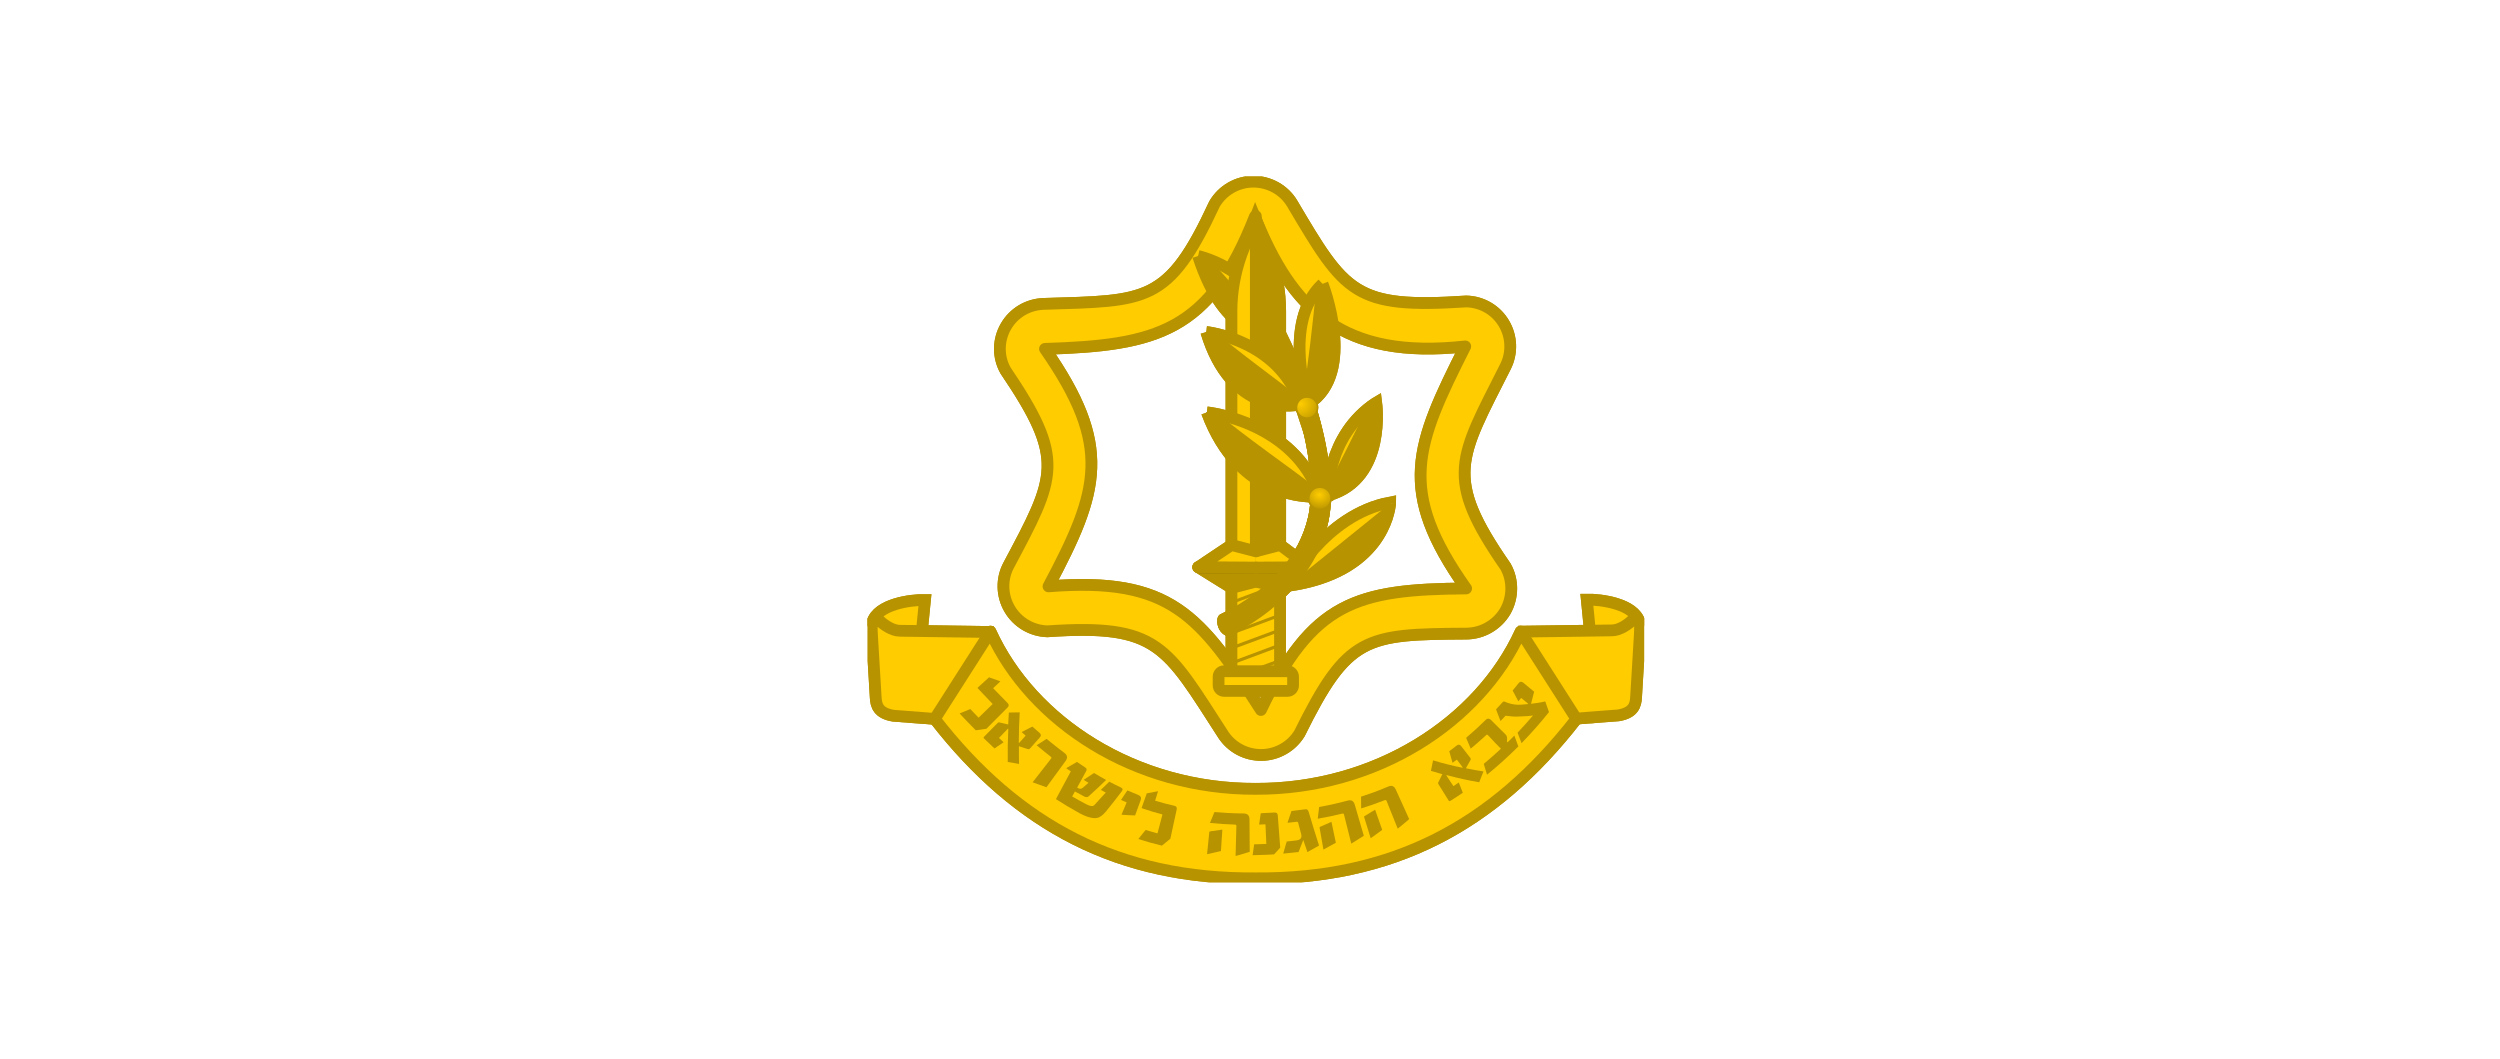 <svg width="170" height="72" viewBox="0 0 170 72" fill="none" xmlns="http://www.w3.org/2000/svg">
<g clip-path="url(#clip0_1_1007)">
<path d="M108.117 42.935L109.789 42.94C110.272 42.941 111.001 42.715 111.481 42.304C111.133 41.048 108.851 40.758 107.904 40.775L108.117 42.935Z" fill="#FFCC00" stroke="#B79300" stroke-width="0.8"/>
<path d="M103.623 42.95L103.553 49.143L110.054 48.644C111.063 48.473 111.228 47.961 111.254 47.396L111.504 43.216C111.504 43.216 111.545 42.56 111.508 42.386C111.439 42.058 111.19 41.976 110.995 42.175C110.752 42.424 110.137 42.871 109.604 42.866L103.623 42.95Z" fill="#FFCC00" stroke="#B79300" stroke-width="0.8"/>
<path d="M62.683 42.961L61.011 42.965C60.528 42.966 59.799 42.741 59.32 42.329C59.667 41.073 61.949 40.783 62.897 40.8L62.683 42.961Z" fill="#FFCC00" stroke="#B79300" stroke-width="0.8"/>
<path d="M67.179 42.975L67.249 49.168L60.748 48.669C59.739 48.499 59.574 47.987 59.548 47.422L59.298 43.241C59.298 43.241 59.257 42.586 59.294 42.412C59.363 42.084 59.612 42.002 59.807 42.201C60.05 42.45 60.665 42.896 61.198 42.892L67.179 42.975Z" fill="#FFCC00" stroke="#B79300" stroke-width="0.8"/>
<path fill-rule="evenodd" clip-rule="evenodd" d="M85.23 12.353C84.145 12.353 83.132 12.936 82.584 13.876C79.432 20.663 77.992 20.446 70.964 20.666C69.892 20.702 68.926 21.285 68.402 22.2C67.866 23.128 67.854 24.27 68.378 25.197C72.488 31.266 71.803 32.402 68.593 38.434C68.092 39.361 68.116 40.491 68.652 41.407C69.189 42.322 70.154 42.893 71.214 42.929C78.773 42.408 79.289 43.941 83.168 49.934C83.74 50.826 84.683 51.35 85.744 51.337C86.793 51.326 87.816 50.767 88.364 49.875C91.647 43.237 92.835 43.126 99.722 43.084C100.807 43.072 101.807 42.489 102.356 41.562C102.892 40.622 102.904 39.469 102.379 38.529C98.151 32.428 99.214 31.194 102.368 24.936C102.844 23.997 102.797 22.878 102.26 21.986C100.03 23.368 100.03 23.368 102.26 21.986C101.724 21.083 100.759 20.524 99.71 20.5C92.109 20.999 91.476 19.94 87.876 13.852C87.327 12.924 86.314 12.353 85.23 12.353V12.353ZM85.242 15.41C89.13 21.996 91.303 24.214 99.638 23.557C96.249 30.28 94.959 33.328 99.698 40.016C92.224 40.077 89.258 40.929 85.744 48.281V48.281C81.596 41.838 79.61 39.214 71.298 39.873C74.774 33.342 75.669 30.353 71.06 23.723C78.645 23.485 81.845 22.955 85.242 15.41V15.41Z" fill="#FFCC00"/>
<path fill-rule="evenodd" clip-rule="evenodd" d="M85.329 14.73C87.88 21.056 91.269 24.474 99.637 23.556C96.248 30.28 94.958 33.328 99.697 40.015C92.223 40.076 89.257 40.929 85.743 48.281V48.281C81.595 41.838 79.609 39.213 71.297 39.873C74.773 33.341 75.668 30.352 71.059 23.723C78.644 23.485 82.256 22.578 85.329 14.731V14.73Z" stroke="#B79300" stroke-width="0.8" stroke-linecap="round" stroke-linejoin="round"/>
<path d="M83.191 42.118C83.191 42.118 83.212 42.107 83.244 42.097C83.286 42.075 83.339 42.054 83.412 42.012C83.571 41.939 83.792 41.823 84.067 41.665C84.351 41.507 84.678 41.297 85.058 41.044C85.427 40.791 85.839 40.486 86.25 40.117C86.672 39.749 87.094 39.328 87.506 38.854C87.907 38.37 88.297 37.822 88.614 37.222C88.93 36.612 89.183 35.948 89.341 35.254C89.363 35.169 89.384 35.075 89.394 34.99L89.436 34.727C89.468 34.548 89.479 34.369 89.5 34.19L89.51 34.053V34.022C89.51 34.022 89.51 34.011 89.51 34.022V34.011V33.99V33.916L89.521 33.632C89.531 33.443 89.521 33.264 89.521 33.074C89.51 32.337 89.436 31.59 89.331 30.863C89.225 30.137 89.067 29.421 88.898 28.737C88.55 27.368 88.118 26.126 87.706 25.073C87.295 24.02 86.894 23.157 86.609 22.567C86.461 22.273 86.345 22.041 86.261 21.883C86.177 21.725 86.134 21.641 86.134 21.641L86.419 21.483C86.419 21.483 86.461 21.567 86.556 21.725C86.641 21.883 86.767 22.115 86.915 22.41C87.221 22.999 87.632 23.862 88.076 24.915C88.519 25.968 88.983 27.231 89.363 28.61C89.742 29.99 90.038 31.506 90.091 33.053C90.091 33.243 90.101 33.453 90.101 33.632V33.916V33.99V34.011V34.032V34.064L90.091 34.211C90.08 34.411 90.069 34.601 90.038 34.79L89.996 35.075C89.975 35.169 89.953 35.264 89.943 35.359C89.785 36.117 89.531 36.843 89.194 37.507C88.856 38.159 88.455 38.759 88.033 39.286C87.611 39.812 87.168 40.265 86.736 40.654C86.303 41.044 85.881 41.381 85.491 41.654C85.1 41.928 84.752 42.149 84.457 42.328C84.162 42.507 83.929 42.633 83.761 42.718C83.676 42.76 83.613 42.791 83.571 42.812C83.528 42.834 83.497 42.844 83.497 42.844L83.465 42.823C83.254 42.686 83.138 42.402 83.191 42.118H83.191Z" fill="#FFCC00" stroke="#B79300" stroke-width="0.8" stroke-miterlimit="10" stroke-linejoin="round"/>
<path fill-rule="evenodd" clip-rule="evenodd" d="M85.23 12.353C84.146 12.353 83.133 12.936 82.585 13.875C79.433 20.662 77.992 20.446 70.965 20.666C69.892 20.702 68.927 21.284 68.402 22.2C67.866 23.128 67.854 24.269 68.379 25.197C72.488 31.266 71.803 32.402 68.593 38.433C68.093 39.361 68.117 40.491 68.653 41.407C69.189 42.322 70.154 42.893 71.215 42.929C78.774 42.408 79.29 43.941 83.168 49.934C83.741 50.826 84.73 51.349 85.791 51.337C86.839 51.325 87.817 50.767 88.365 49.875C91.648 43.237 92.835 43.126 99.722 43.084C100.807 43.072 101.808 42.489 102.356 41.562C102.892 40.622 102.905 39.469 102.38 38.529C98.151 32.428 99.214 31.194 102.368 24.936C102.845 23.996 102.797 22.878 102.261 21.986V21.986C101.725 21.082 100.759 20.523 99.71 20.499C92.11 20.999 91.477 19.94 87.876 13.851C87.328 12.924 86.315 12.353 85.23 12.353V12.353Z" stroke="#B79300" stroke-width="0.8"/>
<path d="M83.739 38.845V46.024H85.385H87.041V38.845H83.739Z" fill="#FFCC00" stroke="#B79300" stroke-width="0.8" stroke-miterlimit="10"/>
<path d="M87.028 40.694L83.779 41.905L83.835 42.107L87.028 40.915V40.694Z" fill="#B79300"/>
<path d="M83.762 41.075L87.001 39.864V39.643L83.762 40.854V41.075Z" fill="#B79300"/>
<path d="M81.472 17.408C81.472 17.408 86.052 18.438 86.25 22.534L81.472 17.408Z" fill="#FFCC00"/>
<path d="M81.472 17.408C81.472 17.408 86.052 18.438 86.25 22.534" stroke="#B79300" stroke-width="0.8" stroke-miterlimit="10"/>
<path d="M86.251 22.534C86.251 22.538 86.251 22.542 86.252 22.546C86.241 22.535 83.34 23.167 81.473 17.408" fill="#B79300"/>
<path d="M86.251 22.534C86.251 22.538 86.251 22.542 86.252 22.546C86.241 22.535 83.34 23.167 81.473 17.408" stroke="#B79300" stroke-width="0.8" stroke-miterlimit="10"/>
<path d="M81.472 17.408C83.297 19.271 84.559 20.945 86.019 22.356L86.251 22.535" stroke="#B79300" stroke-width="0.8" stroke-miterlimit="10"/>
<path d="M84.415 17.313L85.396 14.647V38.366H83.74V32.537V21.167C83.74 19.851 83.972 18.556 84.415 17.313H84.415Z" fill="#FFCC00"/>
<path d="M86.378 17.313L85.397 14.647V38.366H87.053V32.537V21.167C87.053 19.851 86.821 18.556 86.378 17.313H86.378Z" fill="#B79300"/>
<path d="M87.028 44.806L83.739 46.023V46.255L87.028 45.038V44.806Z" fill="#B79300"/>
<path d="M87.559 46.981H83.234C83.033 46.981 82.864 46.812 82.864 46.612V46.012C82.864 45.812 83.033 45.644 83.234 45.644H87.559C87.759 45.644 87.928 45.812 87.928 46.012V46.612C87.928 46.812 87.759 46.981 87.559 46.981Z" fill="#FFCC00" stroke="#B79300" stroke-width="0.8" stroke-miterlimit="10"/>
<path d="M87.03 43.753L83.775 44.969V45.2L87.03 43.985V43.753Z" fill="#B79300"/>
<path d="M87.029 42.731L83.772 43.939V44.171L87.029 42.962V42.731Z" fill="#B79300"/>
<path d="M87.029 41.722L83.764 42.939V43.16L87.029 41.943V41.722Z" fill="#B79300"/>
<path d="M85.396 37.674V14.693" stroke="#B79300" stroke-width="0.8" stroke-miterlimit="10" stroke-linecap="round" stroke-linejoin="round"/>
<path d="M90.389 33.666C90.354 33.676 90.318 33.686 90.282 33.696C90.282 33.696 90.177 29.627 93.564 27.392" fill="#FFCC00"/>
<path d="M90.389 33.666C90.354 33.676 90.318 33.686 90.282 33.696C90.282 33.696 90.177 29.627 93.564 27.392" stroke="#B79300" stroke-width="0.8" stroke-miterlimit="10"/>
<path d="M93.563 27.392C93.569 27.387 93.576 27.383 93.583 27.379C93.586 27.404 94.298 32.528 90.388 33.666" fill="#B79300"/>
<path d="M93.563 27.392C93.569 27.387 93.576 27.383 93.583 27.379C93.586 27.404 94.298 32.528 90.388 33.666" stroke="#B79300" stroke-width="0.8" stroke-miterlimit="10"/>
<path d="M89.932 19.303C89.932 19.303 92.306 25.357 88.983 27.462L89.932 19.303Z" fill="#B79300"/>
<path d="M89.932 19.303C89.932 19.303 92.306 25.357 88.983 27.462" stroke="#B79300" stroke-width="0.8" stroke-miterlimit="10"/>
<path d="M88.983 27.462C88.983 27.462 87.105 21.956 89.933 19.303L88.983 27.462Z" fill="#FFCC00"/>
<path d="M88.983 27.462C88.983 27.462 87.105 21.956 89.933 19.303" stroke="#B79300" stroke-width="0.8" stroke-miterlimit="10"/>
<path d="M94.528 34.234C94.475 34.809 93.888 38.945 87.591 39.833L94.528 34.234Z" fill="#B79300"/>
<path d="M94.528 34.234C94.475 34.809 93.888 38.945 87.591 39.833" stroke="#B79300" stroke-width="0.8" stroke-miterlimit="10"/>
<path d="M85.359 14.828L84.414 17.314C83.971 18.556 83.739 19.851 83.739 21.167V32.537V38.366H85.395H87.052V32.537V21.167C87.052 19.851 86.82 18.556 86.377 17.314L85.359 14.828Z" stroke="#B79300" stroke-width="0.8" stroke-miterlimit="10"/>
<path d="M82.074 28.042C84.711 30.249 87.26 31.92 89.765 33.885" stroke="black" stroke-width="0.8" stroke-miterlimit="10"/>
<path d="M82.074 28.042C82.074 28.042 88.034 28.653 89.754 33.759C89.754 33.758 89.733 33.76 89.694 33.763" fill="#FFCC00"/>
<path d="M82.074 28.042C82.074 28.042 88.034 28.653 89.754 33.759C89.754 33.758 89.733 33.76 89.694 33.763" stroke="#B79300" stroke-width="0.8" stroke-miterlimit="10"/>
<path d="M89.694 33.763C89.101 33.803 84.28 34.014 82.074 28.042L89.694 33.763Z" fill="#B79300"/>
<path d="M89.694 33.763C89.101 33.803 84.28 34.014 82.074 28.042" stroke="#B79300" stroke-width="0.8" stroke-miterlimit="10"/>
<path d="M82.074 28.042C84.711 30.249 87.26 31.92 89.765 33.885" stroke="#B79300" stroke-width="0.8" stroke-miterlimit="10"/>
<path d="M93.573 27.378C92.467 29.651 91.44 31.757 90.281 33.885" stroke="#B79300" stroke-width="0.8" stroke-miterlimit="10"/>
<path d="M87.591 39.832C87.591 39.832 92.524 35.922 94.523 34.279" stroke="#B79300" stroke-width="0.8" stroke-miterlimit="10"/>
<path d="M88.561 27.567C86.298 26.118 84.046 24.73 82.2 22.766" stroke="black" stroke-width="0.8" stroke-miterlimit="10"/>
<path d="M89.932 19.303C89.677 22.052 89.332 24.891 88.983 27.199V27.462" stroke="#B79300" stroke-width="0.8" stroke-miterlimit="10"/>
<path fill-rule="evenodd" clip-rule="evenodd" d="M67.352 42.95L63.56 48.887C69.223 56.194 76.125 59.791 85.378 59.726C94.631 59.791 101.533 56.194 107.197 48.887L103.404 42.95C100.594 49.129 93.538 53.672 85.378 53.642C77.218 53.672 70.162 49.128 67.352 42.95Z" fill="#FFCC00" stroke="#B79300" stroke-width="0.8" stroke-linecap="round" stroke-linejoin="round"/>
<path d="M88.376 27.501C87.847 27.641 83.71 28.184 82.029 22.578L88.376 27.501Z" fill="#B79300"/>
<path d="M88.376 27.501C87.847 27.641 83.71 28.184 82.029 22.578" stroke="#B79300" stroke-width="0.8" stroke-miterlimit="10"/>
<path d="M82.029 22.578C82.029 22.578 86.994 23.104 88.426 27.498C88.426 27.497 88.409 27.499 88.376 27.501" fill="#FFCC00"/>
<path d="M82.029 22.578C82.029 22.578 86.994 23.104 88.426 27.498C88.426 27.497 88.409 27.499 88.376 27.501" stroke="#B79300" stroke-width="0.8" stroke-miterlimit="10"/>
<path d="M82.029 22.578C84.226 24.477 86.348 25.915 88.435 27.606" stroke="#B79300" stroke-width="0.8" stroke-miterlimit="10"/>
<path d="M85.396 39.548L83.75 39.98L81.482 38.569L85.396 38.595" fill="#B79300"/>
<path d="M85.396 39.548L83.75 39.98L81.482 38.569L85.396 38.595" stroke="#B79300" stroke-width="0.8" stroke-miterlimit="10" stroke-linecap="round" stroke-linejoin="round"/>
<path d="M85.396 39.549L87.21 39.981L89.076 38.572L85.396 38.596" fill="#B79300"/>
<path d="M85.396 39.549L87.21 39.981L89.076 38.572L85.396 38.596" stroke="#B79300" stroke-width="0.8" stroke-miterlimit="10" stroke-linecap="round" stroke-linejoin="round"/>
<path d="M81.526 38.569H88.4" stroke="black" stroke-width="0.8" stroke-miterlimit="10"/>
<path d="M85.396 38.595L89.076 38.571L87.052 37.059L85.396 37.49" fill="#FFCC00"/>
<path d="M85.396 38.595L89.076 38.571L87.052 37.059L85.396 37.49" stroke="#B79300" stroke-width="0.8" stroke-miterlimit="10" stroke-linecap="round" stroke-linejoin="round"/>
<path d="M85.396 38.595L81.482 38.569L83.74 37.059L85.396 37.49" fill="#FFCC00"/>
<path d="M85.396 38.595L81.482 38.569L83.74 37.059L85.396 37.49" stroke="#B79300" stroke-width="0.8" stroke-miterlimit="10" stroke-linecap="round" stroke-linejoin="round"/>
<path d="M87.591 39.832C87.566 39.826 90.024 35.009 94.533 34.168C94.533 34.173 94.532 34.195 94.528 34.234" fill="#FFCC00"/>
<path d="M87.591 39.832C87.566 39.826 90.024 35.009 94.533 34.168C94.533 34.173 94.532 34.195 94.528 34.234" stroke="#B79300" stroke-width="0.8" stroke-miterlimit="10"/>
<path d="M83.191 42.117C83.191 42.117 83.212 42.106 83.244 42.096C83.286 42.074 83.339 42.053 83.412 42.011C83.571 41.938 83.792 41.822 84.067 41.664C84.351 41.506 84.678 41.295 85.058 41.043C85.427 40.79 85.839 40.485 86.25 40.116C86.672 39.748 87.094 39.327 87.506 38.853C87.907 38.369 88.297 37.821 88.614 37.221C88.93 36.611 89.183 35.947 89.341 35.252C89.363 35.168 89.384 35.073 89.394 34.989L89.436 34.726C89.468 34.547 89.479 34.368 89.5 34.189L89.51 34.052V34.021C89.51 34.021 89.51 34.01 89.51 34.021V34.01V33.989V33.915L89.521 33.631C89.531 33.442 89.521 33.263 89.521 33.073C89.51 32.336 89.436 31.589 89.331 30.862C89.225 30.136 88.967 29.067 88.799 28.382L89.263 28.256C89.643 29.635 90.038 31.505 90.091 33.052C90.091 33.242 90.101 33.452 90.101 33.631V33.915V33.989V34.01V34.031V34.063L90.091 34.21C90.08 34.41 90.069 34.6 90.038 34.789L89.996 35.073C89.975 35.168 89.953 35.263 89.943 35.358C89.785 36.116 89.531 36.842 89.194 37.505C88.856 38.158 88.455 38.758 88.033 39.285C87.611 39.811 87.168 40.264 86.736 40.653C86.303 41.043 85.881 41.38 85.491 41.653C85.1 41.927 84.752 42.148 84.457 42.327C84.162 42.506 83.929 42.632 83.761 42.717C83.676 42.759 83.613 42.79 83.571 42.811C83.528 42.832 83.497 42.843 83.497 42.843L83.465 42.822C83.254 42.685 83.138 42.401 83.191 42.117H83.191Z" fill="#B79300" stroke="#B79300" stroke-width="0.8" stroke-miterlimit="10" stroke-linejoin="round"/>
<path d="M88.877 27.146C89.183 27.146 89.436 27.399 89.436 27.704C89.436 28.01 89.183 28.262 88.877 28.262C88.571 28.262 88.318 28.01 88.318 27.704C88.318 27.399 88.571 27.146 88.877 27.146ZM88.877 26.936C88.445 26.936 88.107 27.283 88.107 27.704C88.107 28.136 88.455 28.473 88.877 28.473C89.299 28.473 89.647 28.125 89.647 27.704C89.647 27.283 89.31 26.936 88.877 26.936Z" fill="#B79300"/>
<path d="M88.877 28.378C88.508 28.378 88.212 28.084 88.212 27.715C88.212 27.346 88.508 27.052 88.877 27.052C89.246 27.052 89.542 27.346 89.542 27.715C89.542 28.084 89.246 28.378 88.877 28.378Z" fill="url(#paint0_radial_1_1007)"/>
<path d="M89.753 33.295C90.08 33.295 90.355 33.559 90.355 33.895C90.355 34.222 90.091 34.495 89.753 34.495C89.426 34.495 89.152 34.232 89.152 33.895C89.162 33.559 89.426 33.295 89.753 33.295ZM89.753 33.085C89.31 33.085 88.941 33.443 88.941 33.895C88.941 34.337 89.3 34.706 89.753 34.706C90.196 34.706 90.566 34.348 90.566 33.895C90.566 33.443 90.207 33.085 89.753 33.085Z" fill="#B79300"/>
<path d="M89.753 34.59C89.363 34.59 89.046 34.275 89.046 33.885C89.046 33.495 89.363 33.18 89.753 33.18C90.144 33.18 90.46 33.495 90.46 33.885C90.46 34.275 90.144 34.59 89.753 34.59Z" fill="url(#paint1_radial_1_1007)"/>
<path d="M87.495 57.223C87.707 57.201 87.92 57.177 88.132 57.151C88.436 57.114 88.554 56.985 88.475 56.695C88.405 56.44 88.337 56.184 88.269 55.929C88.257 55.892 88.23 55.876 88.187 55.881C87.975 55.906 87.762 55.929 87.549 55.949C87.643 55.683 87.733 55.416 87.82 55.15C88.122 55.117 88.423 55.079 88.722 55.036C88.808 55.024 88.868 55.031 88.903 55.057C88.939 55.082 88.97 55.138 88.995 55.225C89.219 55.985 89.453 56.743 89.695 57.498C89.436 57.649 89.172 57.797 88.905 57.94C88.809 57.667 88.715 57.393 88.622 57.119C88.519 57.392 88.413 57.665 88.302 57.938C87.955 57.98 87.607 58.016 87.258 58.046C87.34 57.772 87.419 57.498 87.495 57.223Z" fill="#B79300"/>
<path d="M78.747 53.801C78.494 53.856 78.239 53.905 77.98 53.948C77.866 54.27 77.753 54.591 77.639 54.912C77.623 54.936 77.631 54.954 77.662 54.964C78.118 55.122 78.58 55.262 79.047 55.384L78.709 56.67C78.438 56.599 78.169 56.523 77.901 56.44C77.738 56.646 77.572 56.851 77.403 57.053C77.934 57.225 78.471 57.374 79.011 57.504C79.206 57.35 79.397 57.193 79.584 57.034L80.016 55.04C80.048 54.891 79.974 54.821 79.859 54.794C79.417 54.695 78.98 54.58 78.549 54.449C78.615 54.233 78.681 54.017 78.747 53.801Z" fill="#B79300"/>
<path d="M97.303 52.417C97.356 52.179 97.405 51.942 97.449 51.705C98.091 51.9 98.754 52.066 99.432 52.204C99.466 52.207 99.473 52.195 99.453 52.169C99.324 51.997 99.195 51.826 99.067 51.654C98.969 51.727 98.871 51.8 98.772 51.871C98.701 51.607 98.627 51.344 98.55 51.083C98.636 51.02 98.721 50.955 98.805 50.891C98.89 50.826 98.974 50.76 99.058 50.694C99.17 50.605 99.272 50.62 99.364 50.74C99.568 51.002 99.772 51.265 99.975 51.528C100.015 51.583 100.022 51.634 99.996 51.681C99.894 51.869 99.788 52.056 99.68 52.242C100.073 52.324 100.472 52.395 100.875 52.458C100.784 52.703 100.687 52.949 100.586 53.194C99.835 53.066 99.103 52.905 98.391 52.712C98.351 52.703 98.341 52.714 98.361 52.745C98.519 52.982 98.676 53.219 98.833 53.457C98.955 53.376 99.076 53.293 99.196 53.21C99.289 53.441 99.381 53.673 99.471 53.906C99.19 54.098 98.905 54.285 98.615 54.465C98.572 54.492 98.534 54.48 98.502 54.428L97.813 53.322C97.781 53.271 97.779 53.23 97.805 53.199C97.9 53.015 97.99 52.832 98.078 52.648C97.817 52.575 97.558 52.498 97.303 52.417L97.303 52.417Z" fill="#B79300"/>
<path d="M93.206 56.998L92.777 55.613L92.754 55.541C92.757 55.525 92.772 55.508 92.8 55.488C93.039 55.349 93.275 55.206 93.507 55.06L93.99 56.43C93.734 56.624 93.472 56.813 93.206 56.998Z" fill="#B79300"/>
<path d="M92.551 54.172C92.821 54.086 93.088 53.995 93.354 53.898C93.706 53.77 94.055 53.632 94.398 53.485C94.633 53.384 94.805 53.448 94.913 53.688L95.825 55.701C95.572 55.922 95.312 56.138 95.046 56.35L94.282 54.45C94.262 54.4 94.219 54.388 94.151 54.415C93.628 54.621 93.097 54.807 92.559 54.972C92.559 54.705 92.557 54.438 92.551 54.172Z" fill="#B79300"/>
<path d="M89.994 57.771L89.742 56.339L89.729 56.264C89.734 56.249 89.751 56.234 89.781 56.218C90.036 56.11 90.289 55.998 90.539 55.883L90.838 57.307C90.561 57.466 90.279 57.621 89.994 57.771Z" fill="#B79300"/>
<path d="M89.701 54.878C89.982 54.827 90.261 54.771 90.539 54.71C90.909 54.629 91.275 54.539 91.639 54.441C91.887 54.373 92.048 54.462 92.122 54.714L92.74 56.832C92.461 57.015 92.177 57.194 91.888 57.368L91.389 55.381C91.376 55.328 91.334 55.311 91.263 55.329C90.716 55.463 90.163 55.578 89.606 55.674C89.64 55.409 89.672 55.143 89.701 54.878Z" fill="#B79300"/>
<path d="M99.696 50.172C99.803 50.417 99.908 50.662 100.011 50.909C100.35 50.628 100.681 50.337 101.005 50.038C101.022 50.022 101.039 50.006 101.056 49.991C101.1 49.949 101.142 49.949 101.181 49.991L101.711 50.555C101.857 50.71 101.976 50.832 102.063 50.913C101.684 51.268 101.294 51.612 100.894 51.944C100.971 52.188 101.046 52.432 101.119 52.679C101.863 52.076 102.574 51.433 103.248 50.757C103.159 50.509 103.068 50.263 102.975 50.019C102.857 50.14 102.738 50.26 102.618 50.379C102.314 50.68 102.623 50.187 102.39 49.956L101.376 48.948C101.262 48.834 101.133 48.85 101.045 48.937C100.61 49.366 100.16 49.779 99.696 50.172L99.696 50.172Z" fill="#B79300"/>
<path d="M103.466 50.535C103.377 50.295 103.286 50.058 103.193 49.822C103.555 49.441 103.907 49.05 104.247 48.651C103.981 48.701 103.576 48.712 103.105 48.731C102.975 48.734 102.727 48.717 102.377 48.67C102.264 48.791 102.15 48.911 102.034 49.031C101.936 48.763 101.835 48.497 101.731 48.234C101.886 48.07 102.038 47.904 102.188 47.736C102.223 47.697 102.273 47.692 102.337 47.722C102.624 47.846 102.911 47.913 103.198 47.922C103.353 47.925 103.574 47.913 103.856 47.881C103.915 47.878 103.919 47.854 103.866 47.811L103.441 47.46C103.377 47.537 103.313 47.613 103.248 47.69C103.121 47.444 102.991 47.199 102.859 46.957C102.997 46.791 103.132 46.624 103.266 46.455C103.358 46.339 103.463 46.327 103.58 46.422C103.828 46.627 104.075 46.831 104.321 47.035C104.256 47.308 104.186 47.582 104.111 47.856C104.403 47.824 104.736 47.781 105.077 47.694C105.164 47.935 105.249 48.178 105.331 48.423C104.745 49.154 104.123 49.86 103.466 50.535L103.466 50.535Z" fill="#B79300"/>
<path d="M85.178 58.152C85.214 57.906 85.249 57.66 85.283 57.413C85.333 57.412 85.382 57.411 85.432 57.41C85.658 57.405 85.884 57.398 86.111 57.388L86.051 56.055C85.907 56.062 85.764 56.067 85.62 56.071C85.659 55.814 85.695 55.557 85.731 55.3C86.043 55.289 86.354 55.273 86.665 55.252C86.786 55.243 86.878 55.29 86.889 55.443L87.054 57.642C86.917 57.795 86.777 57.948 86.636 58.099C86.24 58.122 85.844 58.138 85.449 58.146C85.359 58.148 85.268 58.15 85.178 58.152L85.178 58.152Z" fill="#B79300"/>
<path d="M76.228 54.395C76.374 54.181 76.519 53.965 76.661 53.749C76.9 53.855 77.143 53.955 77.387 54.049C77.568 54.119 77.629 54.237 77.566 54.411L77.557 54.435C77.433 54.773 77.31 55.111 77.187 55.45C76.88 55.441 76.572 55.425 76.261 55.401L76.614 54.563C76.485 54.508 76.356 54.453 76.228 54.395L76.228 54.395Z" fill="#B79300"/>
<path d="M73.233 51.811C72.992 51.955 72.748 52.097 72.501 52.236C72.605 52.31 72.71 52.383 72.815 52.455C72.472 53.08 72.135 53.708 71.803 54.339C72.316 54.671 72.843 54.986 73.382 55.283C73.896 55.566 74.306 55.67 74.581 55.623C74.783 55.593 74.997 55.438 75.223 55.159C75.588 54.711 75.944 54.257 76.291 53.797C76.303 53.78 76.312 53.764 76.319 53.749C76.358 53.664 76.326 53.598 76.222 53.549C75.956 53.424 75.694 53.292 75.433 53.154C75.243 53.342 75.051 53.529 74.856 53.714C74.968 53.775 75.08 53.835 75.193 53.894C74.948 54.169 74.699 54.441 74.447 54.711C74.387 54.782 74.323 54.816 74.254 54.812C74.163 54.815 74.023 54.769 73.837 54.672C73.523 54.508 73.213 54.337 72.907 54.16C72.97 54.047 73.033 53.933 73.096 53.819C73.306 53.937 73.517 54.052 73.73 54.163C73.831 54.216 73.922 54.218 74 54.173C74.415 53.802 74.821 53.423 75.217 53.037C74.94 52.886 74.665 52.727 74.394 52.563C74.162 52.721 73.927 52.877 73.689 53.03C73.797 53.098 73.906 53.164 74.015 53.23C74.017 53.229 74.018 53.229 74.02 53.228C73.889 53.344 73.757 53.459 73.624 53.573C73.496 53.673 73.401 53.65 73.247 53.557C73.451 53.181 73.655 52.806 73.861 52.431C73.918 52.333 73.895 52.252 73.793 52.186C73.605 52.063 73.418 51.938 73.233 51.811L73.233 51.811Z" fill="#B79300"/>
<path d="M71.167 50.241C71.269 50.326 71.372 50.41 71.475 50.493C71.623 50.613 71.773 50.732 71.923 50.849C72.073 50.967 72.225 51.082 72.377 51.196C72.585 51.352 72.615 51.534 72.46 51.747L71.156 53.534C70.841 53.427 70.528 53.314 70.217 53.197L71.478 51.578C71.509 51.537 71.499 51.496 71.45 51.453C71.447 51.451 71.444 51.449 71.441 51.446C71.12 51.196 70.805 50.94 70.493 50.677C70.719 50.533 70.944 50.388 71.167 50.241L71.167 50.241Z" fill="#B79300"/>
<path d="M82.08 58.086L82.227 56.638L82.235 56.563C82.243 56.55 82.264 56.54 82.297 56.532C82.573 56.498 82.847 56.458 83.119 56.414L83.024 57.869C82.713 57.947 82.398 58.019 82.08 58.086Z" fill="#B79300"/>
<path d="M82.583 55.218C82.866 55.244 83.15 55.265 83.435 55.28C83.813 55.301 84.192 55.313 84.572 55.316C84.831 55.319 84.963 55.448 84.965 55.711L84.981 57.922C84.664 58.024 84.344 58.119 84.019 58.209L84.075 56.156C84.076 56.102 84.041 56.075 83.968 56.072C83.402 56.054 82.838 56.017 82.276 55.96C82.381 55.714 82.483 55.466 82.583 55.218Z" fill="#B79300"/>
<path d="M68.029 46.331C67.77 46.242 67.512 46.151 67.253 46.058C67 46.289 66.748 46.52 66.495 46.75C66.47 46.764 66.469 46.783 66.491 46.807C66.824 47.167 67.161 47.523 67.502 47.873L66.544 48.803C66.354 48.608 66.166 48.412 65.98 48.215C65.737 48.316 65.495 48.416 65.251 48.516C65.612 48.901 65.978 49.283 66.352 49.66C66.594 49.626 66.836 49.591 67.077 49.555L68.521 48.104C68.629 47.996 68.603 47.895 68.516 47.808C68.185 47.476 67.858 47.139 67.534 46.798C67.699 46.642 67.864 46.487 68.029 46.331L68.029 46.331Z" fill="#B79300"/>
<path d="M68.601 48.453C68.848 48.451 69.094 48.447 69.339 48.44C69.301 49.119 69.279 49.803 69.277 50.493C69.28 50.526 69.293 50.531 69.315 50.506C69.458 50.346 69.601 50.186 69.745 50.026C69.653 49.944 69.561 49.862 69.471 49.779C69.716 49.657 69.96 49.533 70.203 49.407C70.284 49.479 70.365 49.551 70.446 49.622C70.528 49.694 70.61 49.766 70.693 49.837C70.802 49.932 70.808 50.035 70.707 50.148C70.486 50.397 70.265 50.645 70.044 50.893C69.998 50.943 69.949 50.959 69.897 50.943C69.694 50.878 69.49 50.811 69.287 50.743C69.283 51.142 69.285 51.544 69.295 51.948C69.039 51.906 68.782 51.861 68.525 51.814C68.516 51.063 68.53 50.32 68.563 49.584C68.563 49.543 68.55 49.536 68.525 49.562C68.327 49.768 68.129 49.974 67.931 50.18C68.036 50.278 68.141 50.377 68.246 50.474C68.04 50.615 67.833 50.756 67.625 50.895C67.384 50.67 67.145 50.442 66.91 50.212C66.874 50.177 66.878 50.138 66.921 50.095L67.838 49.163C67.88 49.12 67.92 49.108 67.956 49.126C68.157 49.174 68.357 49.22 68.557 49.265C68.569 48.993 68.584 48.723 68.601 48.453Z" fill="#B79300"/>
<path d="M108.117 42.935L109.789 42.94C110.272 42.941 111.001 42.715 111.481 42.304C111.133 41.048 108.851 40.758 107.904 40.775L108.117 42.935Z" fill="#FFCC00" stroke="#B79300" stroke-width="0.8"/>
<path d="M103.623 42.95L103.553 49.143L110.054 48.644C111.063 48.473 111.228 47.961 111.254 47.396L111.504 43.216C111.504 43.216 111.545 42.56 111.508 42.386C111.439 42.058 111.19 41.976 110.995 42.175C110.752 42.424 110.137 42.871 109.604 42.866L103.623 42.95Z" fill="#FFCC00" stroke="#B79300" stroke-width="0.8"/>
<path d="M62.683 42.961L61.011 42.965C60.528 42.966 59.799 42.741 59.32 42.329C59.667 41.073 61.949 40.783 62.897 40.8L62.683 42.961Z" fill="#FFCC00" stroke="#B79300" stroke-width="0.8"/>
<path d="M67.179 42.975L67.249 49.168L60.748 48.669C59.739 48.499 59.574 47.987 59.548 47.422L59.298 43.241C59.298 43.241 59.257 42.586 59.294 42.412C59.363 42.084 59.612 42.002 59.807 42.201C60.05 42.45 60.665 42.896 61.198 42.892L67.179 42.975Z" fill="#FFCC00" stroke="#B79300" stroke-width="0.8"/>
<path fill-rule="evenodd" clip-rule="evenodd" d="M85.23 12.353C84.145 12.353 83.132 12.936 82.584 13.876C79.432 20.663 77.992 20.446 70.964 20.666C69.892 20.702 68.926 21.285 68.402 22.2C67.866 23.128 67.854 24.27 68.378 25.197C72.488 31.266 71.803 32.402 68.593 38.434C68.092 39.361 68.116 40.491 68.652 41.407C69.189 42.322 70.154 42.893 71.214 42.929C78.773 42.408 79.289 43.941 83.168 49.934C83.74 50.826 84.683 51.35 85.744 51.337C86.793 51.326 87.816 50.767 88.364 49.875C91.647 43.237 92.835 43.126 99.722 43.084C100.807 43.072 101.807 42.489 102.356 41.562C102.892 40.622 102.904 39.469 102.379 38.529C98.151 32.428 99.214 31.194 102.368 24.936C102.844 23.997 102.797 22.878 102.26 21.986C100.03 23.368 100.03 23.368 102.26 21.986C101.724 21.083 100.759 20.524 99.71 20.5C92.109 20.999 91.476 19.94 87.876 13.852C87.327 12.924 86.314 12.353 85.23 12.353V12.353ZM85.242 15.41C89.13 21.996 91.303 24.214 99.638 23.557C96.249 30.28 94.959 33.328 99.698 40.016C92.224 40.077 89.258 40.929 85.744 48.281V48.281C81.596 41.838 79.61 39.214 71.298 39.873C74.774 33.342 75.669 30.353 71.06 23.723C78.645 23.485 81.845 22.955 85.242 15.41V15.41Z" fill="#FFCC00"/>
<path fill-rule="evenodd" clip-rule="evenodd" d="M85.329 14.73C87.88 21.056 91.269 24.474 99.637 23.556C96.248 30.28 94.958 33.328 99.697 40.015C92.223 40.076 89.257 40.929 85.743 48.281V48.281C81.595 41.838 79.609 39.213 71.297 39.873C74.773 33.341 75.668 30.352 71.059 23.723C78.644 23.485 82.256 22.578 85.329 14.731V14.73Z" stroke="#B79300" stroke-width="0.8" stroke-linecap="round" stroke-linejoin="round"/>
<path d="M83.191 42.118C83.191 42.118 83.212 42.107 83.244 42.097C83.286 42.075 83.339 42.054 83.412 42.012C83.571 41.939 83.792 41.823 84.067 41.665C84.351 41.507 84.678 41.297 85.058 41.044C85.427 40.791 85.839 40.486 86.25 40.117C86.672 39.749 87.094 39.328 87.506 38.854C87.907 38.37 88.297 37.822 88.614 37.222C88.93 36.612 89.183 35.948 89.341 35.254C89.363 35.169 89.384 35.075 89.394 34.99L89.436 34.727C89.468 34.548 89.479 34.369 89.5 34.19L89.51 34.053V34.022C89.51 34.022 89.51 34.011 89.51 34.022V34.011V33.99V33.916L89.521 33.632C89.531 33.443 89.521 33.264 89.521 33.074C89.51 32.337 89.436 31.59 89.331 30.863C89.225 30.137 89.067 29.421 88.898 28.737C88.55 27.368 88.118 26.126 87.706 25.073C87.295 24.02 86.894 23.157 86.609 22.567C86.461 22.273 86.345 22.041 86.261 21.883C86.177 21.725 86.134 21.641 86.134 21.641L86.419 21.483C86.419 21.483 86.461 21.567 86.556 21.725C86.641 21.883 86.767 22.115 86.915 22.41C87.221 22.999 87.632 23.862 88.076 24.915C88.519 25.968 88.983 27.231 89.363 28.61C89.742 29.99 90.038 31.506 90.091 33.053C90.091 33.243 90.101 33.453 90.101 33.632V33.916V33.99V34.011V34.032V34.064L90.091 34.211C90.08 34.411 90.069 34.601 90.038 34.79L89.996 35.075C89.975 35.169 89.953 35.264 89.943 35.359C89.785 36.117 89.531 36.843 89.194 37.507C88.856 38.159 88.455 38.759 88.033 39.286C87.611 39.812 87.168 40.265 86.736 40.654C86.303 41.044 85.881 41.381 85.491 41.654C85.1 41.928 84.752 42.149 84.457 42.328C84.162 42.507 83.929 42.633 83.761 42.718C83.676 42.76 83.613 42.791 83.571 42.812C83.528 42.834 83.497 42.844 83.497 42.844L83.465 42.823C83.254 42.686 83.138 42.402 83.191 42.118H83.191Z" fill="#FFCC00" stroke="#B79300" stroke-width="0.8" stroke-miterlimit="10" stroke-linejoin="round"/>
<path fill-rule="evenodd" clip-rule="evenodd" d="M85.23 12.353C84.146 12.353 83.133 12.936 82.585 13.875C79.433 20.662 77.992 20.446 70.965 20.666C69.892 20.702 68.927 21.284 68.402 22.2C67.866 23.128 67.854 24.269 68.379 25.197C72.488 31.266 71.803 32.402 68.593 38.433C68.093 39.361 68.117 40.491 68.653 41.407C69.189 42.322 70.154 42.893 71.215 42.929C78.774 42.408 79.29 43.941 83.168 49.934C83.741 50.826 84.73 51.349 85.791 51.337C86.839 51.325 87.817 50.767 88.365 49.875C91.648 43.237 92.835 43.126 99.722 43.084C100.807 43.072 101.808 42.489 102.356 41.562C102.892 40.622 102.905 39.469 102.38 38.529C98.151 32.428 99.214 31.194 102.368 24.936C102.845 23.996 102.797 22.878 102.261 21.986V21.986C101.725 21.082 100.759 20.523 99.71 20.499C92.11 20.999 91.477 19.94 87.876 13.851C87.328 12.924 86.315 12.353 85.23 12.353V12.353Z" stroke="#B79300" stroke-width="0.8"/>
<path d="M83.739 38.845V46.024H85.385H87.041V38.845H83.739Z" fill="#FFCC00" stroke="#B79300" stroke-width="0.8" stroke-miterlimit="10"/>
<path d="M87.028 40.694L83.779 41.905L83.835 42.107L87.028 40.915V40.694Z" fill="#B79300"/>
<path d="M83.762 41.075L87.001 39.864V39.643L83.762 40.854V41.075Z" fill="#B79300"/>
<path d="M81.472 17.408C81.472 17.408 86.052 18.438 86.25 22.534L81.472 17.408Z" fill="#FFCC00"/>
<path d="M81.472 17.408C81.472 17.408 86.052 18.438 86.25 22.534" stroke="#B79300" stroke-width="0.8" stroke-miterlimit="10"/>
<path d="M86.251 22.534C86.251 22.538 86.251 22.542 86.252 22.546C86.241 22.535 83.34 23.167 81.473 17.408" fill="#B79300"/>
<path d="M86.251 22.534C86.251 22.538 86.251 22.542 86.252 22.546C86.241 22.535 83.34 23.167 81.473 17.408" stroke="#B79300" stroke-width="0.8" stroke-miterlimit="10"/>
<path d="M81.472 17.408C83.297 19.271 84.559 20.945 86.019 22.356L86.251 22.535" stroke="#B79300" stroke-width="0.8" stroke-miterlimit="10"/>
<path d="M84.415 17.313L85.396 14.647V38.366H83.74V32.537V21.167C83.74 19.851 83.972 18.556 84.415 17.313H84.415Z" fill="#FFCC00"/>
<path d="M86.378 17.313L85.397 14.647V38.366H87.053V32.537V21.167C87.053 19.851 86.821 18.556 86.378 17.313H86.378Z" fill="#B79300"/>
<path d="M87.028 44.806L83.739 46.023V46.255L87.028 45.038V44.806Z" fill="#B79300"/>
<path d="M87.559 46.981H83.234C83.033 46.981 82.864 46.812 82.864 46.612V46.012C82.864 45.812 83.033 45.644 83.234 45.644H87.559C87.759 45.644 87.928 45.812 87.928 46.012V46.612C87.928 46.812 87.759 46.981 87.559 46.981Z" fill="#FFCC00" stroke="#B79300" stroke-width="0.8" stroke-miterlimit="10"/>
<path d="M87.03 43.753L83.775 44.969V45.2L87.03 43.985V43.753Z" fill="#B79300"/>
<path d="M87.029 42.731L83.772 43.939V44.171L87.029 42.962V42.731Z" fill="#B79300"/>
<path d="M87.029 41.722L83.764 42.939V43.16L87.029 41.943V41.722Z" fill="#B79300"/>
<path d="M85.396 37.674V14.693" stroke="#B79300" stroke-width="0.8" stroke-miterlimit="10" stroke-linecap="round" stroke-linejoin="round"/>
<path d="M90.389 33.666C90.354 33.676 90.318 33.686 90.282 33.696C90.282 33.696 90.177 29.627 93.564 27.392" fill="#FFCC00"/>
<path d="M90.389 33.666C90.354 33.676 90.318 33.686 90.282 33.696C90.282 33.696 90.177 29.627 93.564 27.392" stroke="#B79300" stroke-width="0.8" stroke-miterlimit="10"/>
<path d="M93.563 27.392C93.569 27.387 93.576 27.383 93.583 27.379C93.586 27.404 94.298 32.528 90.388 33.666" fill="#B79300"/>
<path d="M93.563 27.392C93.569 27.387 93.576 27.383 93.583 27.379C93.586 27.404 94.298 32.528 90.388 33.666" stroke="#B79300" stroke-width="0.8" stroke-miterlimit="10"/>
<path d="M89.932 19.303C89.932 19.303 92.306 25.357 88.983 27.462L89.932 19.303Z" fill="#B79300"/>
<path d="M89.932 19.303C89.932 19.303 92.306 25.357 88.983 27.462" stroke="#B79300" stroke-width="0.8" stroke-miterlimit="10"/>
<path d="M88.983 27.462C88.983 27.462 87.105 21.956 89.933 19.303L88.983 27.462Z" fill="#FFCC00"/>
<path d="M88.983 27.462C88.983 27.462 87.105 21.956 89.933 19.303" stroke="#B79300" stroke-width="0.8" stroke-miterlimit="10"/>
<path d="M94.528 34.234C94.475 34.809 93.888 38.945 87.591 39.833L94.528 34.234Z" fill="#B79300"/>
<path d="M94.528 34.234C94.475 34.809 93.888 38.945 87.591 39.833" stroke="#B79300" stroke-width="0.8" stroke-miterlimit="10"/>
<path d="M85.359 14.828L84.414 17.314C83.971 18.556 83.739 19.851 83.739 21.167V32.537V38.366H85.395H87.052V32.537V21.167C87.052 19.851 86.82 18.556 86.377 17.314L85.359 14.828Z" stroke="#B79300" stroke-width="0.8" stroke-miterlimit="10"/>
<path d="M82.074 28.042C84.711 30.249 87.26 31.92 89.765 33.885" stroke="black" stroke-width="0.8" stroke-miterlimit="10"/>
<path d="M82.074 28.042C82.074 28.042 88.034 28.653 89.754 33.759C89.754 33.758 89.733 33.76 89.694 33.763" fill="#FFCC00"/>
<path d="M82.074 28.042C82.074 28.042 88.034 28.653 89.754 33.759C89.754 33.758 89.733 33.76 89.694 33.763" stroke="#B79300" stroke-width="0.8" stroke-miterlimit="10"/>
<path d="M89.694 33.763C89.101 33.803 84.28 34.014 82.074 28.042L89.694 33.763Z" fill="#B79300"/>
<path d="M89.694 33.763C89.101 33.803 84.28 34.014 82.074 28.042" stroke="#B79300" stroke-width="0.8" stroke-miterlimit="10"/>
<path d="M82.074 28.042C84.711 30.249 87.26 31.92 89.765 33.885" stroke="#B79300" stroke-width="0.8" stroke-miterlimit="10"/>
<path d="M93.573 27.378C92.467 29.651 91.44 31.757 90.281 33.885" stroke="#B79300" stroke-width="0.8" stroke-miterlimit="10"/>
<path d="M87.591 39.832C87.591 39.832 92.524 35.922 94.523 34.279" stroke="#B79300" stroke-width="0.8" stroke-miterlimit="10"/>
<path d="M88.561 27.567C86.298 26.118 84.046 24.73 82.2 22.766" stroke="black" stroke-width="0.8" stroke-miterlimit="10"/>
<path d="M89.932 19.303C89.677 22.052 89.332 24.891 88.983 27.199V27.462" stroke="#B79300" stroke-width="0.8" stroke-miterlimit="10"/>
<path fill-rule="evenodd" clip-rule="evenodd" d="M67.352 42.95L63.56 48.887C69.223 56.194 76.125 59.791 85.378 59.726C94.631 59.791 101.533 56.194 107.197 48.887L103.404 42.95C100.594 49.129 93.538 53.672 85.378 53.642C77.218 53.672 70.162 49.128 67.352 42.95Z" fill="#FFCC00" stroke="#B79300" stroke-width="0.8" stroke-linecap="round" stroke-linejoin="round"/>
<path d="M88.376 27.501C87.847 27.641 83.71 28.184 82.029 22.578L88.376 27.501Z" fill="#B79300"/>
<path d="M88.376 27.501C87.847 27.641 83.71 28.184 82.029 22.578" stroke="#B79300" stroke-width="0.8" stroke-miterlimit="10"/>
<path d="M82.029 22.578C82.029 22.578 86.994 23.104 88.426 27.498C88.426 27.497 88.409 27.499 88.376 27.501" fill="#FFCC00"/>
<path d="M82.029 22.578C82.029 22.578 86.994 23.104 88.426 27.498C88.426 27.497 88.409 27.499 88.376 27.501" stroke="#B79300" stroke-width="0.8" stroke-miterlimit="10"/>
<path d="M82.029 22.578C84.226 24.477 86.348 25.915 88.435 27.606" stroke="#B79300" stroke-width="0.8" stroke-miterlimit="10"/>
<path d="M85.396 39.548L83.75 39.98L81.482 38.569L85.396 38.595" fill="#B79300"/>
<path d="M85.396 39.548L83.75 39.98L81.482 38.569L85.396 38.595" stroke="#B79300" stroke-width="0.8" stroke-miterlimit="10" stroke-linecap="round" stroke-linejoin="round"/>
<path d="M85.396 39.549L87.21 39.981L89.076 38.572L85.396 38.596" fill="#B79300"/>
<path d="M85.396 39.549L87.21 39.981L89.076 38.572L85.396 38.596" stroke="#B79300" stroke-width="0.8" stroke-miterlimit="10" stroke-linecap="round" stroke-linejoin="round"/>
<path d="M81.526 38.569H88.4" stroke="black" stroke-width="0.8" stroke-miterlimit="10"/>
<path d="M85.396 38.595L89.076 38.571L87.052 37.059L85.396 37.49" fill="#FFCC00"/>
<path d="M85.396 38.595L89.076 38.571L87.052 37.059L85.396 37.49" stroke="#B79300" stroke-width="0.8" stroke-miterlimit="10" stroke-linecap="round" stroke-linejoin="round"/>
<path d="M85.396 38.595L81.482 38.569L83.74 37.059L85.396 37.49" fill="#FFCC00"/>
<path d="M85.396 38.595L81.482 38.569L83.74 37.059L85.396 37.49" stroke="#B79300" stroke-width="0.8" stroke-miterlimit="10" stroke-linecap="round" stroke-linejoin="round"/>
<path d="M87.591 39.832C87.566 39.826 90.024 35.009 94.533 34.168C94.533 34.173 94.532 34.195 94.528 34.234" fill="#FFCC00"/>
<path d="M87.591 39.832C87.566 39.826 90.024 35.009 94.533 34.168C94.533 34.173 94.532 34.195 94.528 34.234" stroke="#B79300" stroke-width="0.8" stroke-miterlimit="10"/>
<path d="M83.191 42.117C83.191 42.117 83.212 42.106 83.244 42.096C83.286 42.074 83.339 42.053 83.412 42.011C83.571 41.938 83.792 41.822 84.067 41.664C84.351 41.506 84.678 41.295 85.058 41.043C85.427 40.79 85.839 40.485 86.25 40.116C86.672 39.748 87.094 39.327 87.506 38.853C87.907 38.369 88.297 37.821 88.614 37.221C88.93 36.611 89.183 35.947 89.341 35.252C89.363 35.168 89.384 35.073 89.394 34.989L89.436 34.726C89.468 34.547 89.479 34.368 89.5 34.189L89.51 34.052V34.021C89.51 34.021 89.51 34.01 89.51 34.021V34.01V33.989V33.915L89.521 33.631C89.531 33.442 89.521 33.263 89.521 33.073C89.51 32.336 89.436 31.589 89.331 30.862C89.225 30.136 88.967 29.067 88.799 28.382L89.263 28.256C89.643 29.635 90.038 31.505 90.091 33.052C90.091 33.242 90.101 33.452 90.101 33.631V33.915V33.989V34.01V34.031V34.063L90.091 34.21C90.08 34.41 90.069 34.6 90.038 34.789L89.996 35.073C89.975 35.168 89.953 35.263 89.943 35.358C89.785 36.116 89.531 36.842 89.194 37.505C88.856 38.158 88.455 38.758 88.033 39.285C87.611 39.811 87.168 40.264 86.736 40.653C86.303 41.043 85.881 41.38 85.491 41.653C85.1 41.927 84.752 42.148 84.457 42.327C84.162 42.506 83.929 42.632 83.761 42.717C83.676 42.759 83.613 42.79 83.571 42.811C83.528 42.832 83.497 42.843 83.497 42.843L83.465 42.822C83.254 42.685 83.138 42.401 83.191 42.117H83.191Z" fill="#B79300" stroke="#B79300" stroke-width="0.8" stroke-miterlimit="10" stroke-linejoin="round"/>
<path d="M88.877 27.146C89.183 27.146 89.436 27.399 89.436 27.704C89.436 28.01 89.183 28.262 88.877 28.262C88.571 28.262 88.318 28.01 88.318 27.704C88.318 27.399 88.571 27.146 88.877 27.146ZM88.877 26.936C88.445 26.936 88.107 27.283 88.107 27.704C88.107 28.136 88.455 28.473 88.877 28.473C89.299 28.473 89.647 28.125 89.647 27.704C89.647 27.283 89.31 26.936 88.877 26.936Z" fill="#B79300"/>
<path d="M88.877 28.378C88.508 28.378 88.212 28.084 88.212 27.715C88.212 27.346 88.508 27.052 88.877 27.052C89.246 27.052 89.542 27.346 89.542 27.715C89.542 28.084 89.246 28.378 88.877 28.378Z" fill="url(#paint2_radial_1_1007)"/>
<path d="M89.753 33.295C90.08 33.295 90.355 33.559 90.355 33.895C90.355 34.222 90.091 34.495 89.753 34.495C89.426 34.495 89.152 34.232 89.152 33.895C89.162 33.559 89.426 33.295 89.753 33.295ZM89.753 33.085C89.31 33.085 88.941 33.443 88.941 33.895C88.941 34.337 89.3 34.706 89.753 34.706C90.196 34.706 90.566 34.348 90.566 33.895C90.566 33.443 90.207 33.085 89.753 33.085Z" fill="#B79300"/>
<path d="M89.753 34.59C89.363 34.59 89.046 34.275 89.046 33.885C89.046 33.495 89.363 33.18 89.753 33.18C90.144 33.18 90.46 33.495 90.46 33.885C90.46 34.275 90.144 34.59 89.753 34.59Z" fill="url(#paint3_radial_1_1007)"/>
<path d="M87.495 57.223C87.707 57.201 87.92 57.177 88.132 57.151C88.436 57.114 88.554 56.985 88.475 56.695C88.405 56.44 88.337 56.184 88.269 55.929C88.257 55.892 88.23 55.876 88.187 55.881C87.975 55.906 87.762 55.929 87.549 55.949C87.643 55.683 87.733 55.416 87.82 55.15C88.122 55.117 88.423 55.079 88.722 55.036C88.808 55.024 88.868 55.031 88.903 55.057C88.939 55.082 88.97 55.138 88.995 55.225C89.219 55.985 89.453 56.743 89.695 57.498C89.436 57.649 89.172 57.797 88.905 57.94C88.809 57.667 88.715 57.393 88.622 57.119C88.519 57.392 88.413 57.665 88.302 57.938C87.955 57.98 87.607 58.016 87.258 58.046C87.34 57.772 87.419 57.498 87.495 57.223Z" fill="#B79300"/>
<path d="M78.747 53.801C78.494 53.856 78.239 53.905 77.98 53.948C77.866 54.27 77.753 54.591 77.639 54.912C77.623 54.936 77.631 54.954 77.662 54.964C78.118 55.122 78.58 55.262 79.047 55.384L78.709 56.67C78.438 56.599 78.169 56.523 77.901 56.44C77.738 56.646 77.572 56.851 77.403 57.053C77.934 57.225 78.471 57.374 79.011 57.504C79.206 57.35 79.397 57.193 79.584 57.034L80.016 55.04C80.048 54.891 79.974 54.821 79.859 54.794C79.417 54.695 78.98 54.58 78.549 54.449C78.615 54.233 78.681 54.017 78.747 53.801Z" fill="#B79300"/>
<path d="M97.303 52.417C97.356 52.179 97.405 51.942 97.449 51.705C98.091 51.9 98.754 52.066 99.432 52.204C99.466 52.207 99.473 52.195 99.453 52.169C99.324 51.997 99.195 51.826 99.067 51.654C98.969 51.727 98.871 51.8 98.772 51.871C98.701 51.607 98.627 51.344 98.55 51.083C98.636 51.02 98.721 50.955 98.805 50.891C98.89 50.826 98.974 50.76 99.058 50.694C99.17 50.605 99.272 50.62 99.364 50.74C99.568 51.002 99.772 51.265 99.975 51.528C100.015 51.583 100.022 51.634 99.996 51.681C99.894 51.869 99.788 52.056 99.68 52.242C100.073 52.324 100.472 52.395 100.875 52.458C100.784 52.703 100.687 52.949 100.586 53.194C99.835 53.066 99.103 52.905 98.391 52.712C98.351 52.703 98.341 52.714 98.361 52.745C98.519 52.982 98.676 53.219 98.833 53.457C98.955 53.376 99.076 53.293 99.196 53.21C99.289 53.441 99.381 53.673 99.471 53.906C99.19 54.098 98.905 54.285 98.615 54.465C98.572 54.492 98.534 54.48 98.502 54.428L97.813 53.322C97.781 53.271 97.779 53.23 97.805 53.199C97.9 53.015 97.99 52.832 98.078 52.648C97.817 52.575 97.558 52.498 97.303 52.417L97.303 52.417Z" fill="#B79300"/>
<path d="M93.206 56.998L92.777 55.613L92.754 55.541C92.757 55.525 92.772 55.508 92.8 55.488C93.039 55.349 93.275 55.206 93.507 55.06L93.99 56.43C93.734 56.624 93.472 56.813 93.206 56.998Z" fill="#B79300"/>
<path d="M92.551 54.172C92.821 54.086 93.088 53.995 93.354 53.898C93.706 53.77 94.055 53.632 94.398 53.485C94.633 53.384 94.805 53.448 94.913 53.688L95.825 55.701C95.572 55.922 95.312 56.138 95.046 56.35L94.282 54.45C94.262 54.4 94.219 54.388 94.151 54.415C93.628 54.621 93.097 54.807 92.559 54.972C92.559 54.705 92.557 54.438 92.551 54.172Z" fill="#B79300"/>
<path d="M89.994 57.771L89.742 56.339L89.729 56.264C89.734 56.249 89.751 56.234 89.781 56.218C90.036 56.11 90.289 55.998 90.539 55.883L90.838 57.307C90.561 57.466 90.279 57.621 89.994 57.771Z" fill="#B79300"/>
<path d="M89.701 54.878C89.982 54.827 90.261 54.771 90.539 54.71C90.909 54.629 91.275 54.539 91.639 54.441C91.887 54.373 92.048 54.462 92.122 54.714L92.74 56.832C92.461 57.015 92.177 57.194 91.888 57.368L91.389 55.381C91.376 55.328 91.334 55.311 91.263 55.329C90.716 55.463 90.163 55.578 89.606 55.674C89.64 55.409 89.672 55.143 89.701 54.878Z" fill="#B79300"/>
<path d="M99.696 50.172C99.803 50.417 99.908 50.662 100.011 50.909C100.35 50.628 100.681 50.337 101.005 50.038C101.022 50.022 101.039 50.006 101.056 49.991C101.1 49.949 101.142 49.949 101.181 49.991L101.711 50.555C101.857 50.71 101.976 50.832 102.063 50.913C101.684 51.268 101.294 51.612 100.894 51.944C100.971 52.188 101.046 52.432 101.119 52.679C101.863 52.076 102.574 51.433 103.248 50.757C103.159 50.509 103.068 50.263 102.975 50.019C102.857 50.14 102.738 50.26 102.618 50.379C102.314 50.68 102.623 50.187 102.39 49.956L101.376 48.948C101.262 48.834 101.133 48.85 101.045 48.937C100.61 49.366 100.16 49.779 99.696 50.172L99.696 50.172Z" fill="#B79300"/>
<path d="M103.466 50.535C103.377 50.295 103.286 50.058 103.193 49.822C103.555 49.441 103.907 49.05 104.247 48.651C103.981 48.701 103.576 48.712 103.105 48.731C102.975 48.734 102.727 48.717 102.377 48.67C102.264 48.791 102.15 48.911 102.034 49.031C101.936 48.763 101.835 48.497 101.731 48.234C101.886 48.07 102.038 47.904 102.188 47.736C102.223 47.697 102.273 47.692 102.337 47.722C102.624 47.846 102.911 47.913 103.198 47.922C103.353 47.925 103.574 47.913 103.856 47.881C103.915 47.878 103.919 47.854 103.866 47.811L103.441 47.46C103.377 47.537 103.313 47.613 103.248 47.69C103.121 47.444 102.991 47.199 102.859 46.957C102.997 46.791 103.132 46.624 103.266 46.455C103.358 46.339 103.463 46.327 103.58 46.422C103.828 46.627 104.075 46.831 104.321 47.035C104.256 47.308 104.186 47.582 104.111 47.856C104.403 47.824 104.736 47.781 105.077 47.694C105.164 47.935 105.249 48.178 105.331 48.423C104.745 49.154 104.123 49.86 103.466 50.535L103.466 50.535Z" fill="#B79300"/>
<path d="M85.178 58.152C85.214 57.906 85.249 57.66 85.283 57.413C85.333 57.412 85.382 57.411 85.432 57.41C85.658 57.405 85.884 57.398 86.111 57.388L86.051 56.055C85.907 56.062 85.764 56.067 85.62 56.071C85.659 55.814 85.695 55.557 85.731 55.3C86.043 55.289 86.354 55.273 86.665 55.252C86.786 55.243 86.878 55.29 86.889 55.443L87.054 57.642C86.917 57.795 86.777 57.948 86.636 58.099C86.24 58.122 85.844 58.138 85.449 58.146C85.359 58.148 85.268 58.15 85.178 58.152L85.178 58.152Z" fill="#B79300"/>
<path d="M76.228 54.395C76.374 54.181 76.519 53.965 76.661 53.749C76.9 53.855 77.143 53.955 77.387 54.049C77.568 54.119 77.629 54.237 77.566 54.411L77.557 54.435C77.433 54.773 77.31 55.111 77.187 55.45C76.88 55.441 76.572 55.425 76.261 55.401L76.614 54.563C76.485 54.508 76.356 54.453 76.228 54.395L76.228 54.395Z" fill="#B79300"/>
<path d="M73.233 51.811C72.992 51.955 72.748 52.097 72.501 52.236C72.605 52.31 72.71 52.383 72.815 52.455C72.472 53.08 72.135 53.708 71.803 54.339C72.316 54.671 72.843 54.986 73.382 55.283C73.896 55.566 74.306 55.67 74.581 55.623C74.783 55.593 74.997 55.438 75.223 55.159C75.588 54.711 75.944 54.257 76.291 53.797C76.303 53.78 76.312 53.764 76.319 53.749C76.358 53.664 76.326 53.598 76.222 53.549C75.956 53.424 75.694 53.292 75.433 53.154C75.243 53.342 75.051 53.529 74.856 53.714C74.968 53.775 75.08 53.835 75.193 53.894C74.948 54.169 74.699 54.441 74.447 54.711C74.387 54.782 74.323 54.816 74.254 54.812C74.163 54.815 74.023 54.769 73.837 54.672C73.523 54.508 73.213 54.337 72.907 54.16C72.97 54.047 73.033 53.933 73.096 53.819C73.306 53.937 73.517 54.052 73.73 54.163C73.831 54.216 73.922 54.218 74 54.173C74.415 53.802 74.821 53.423 75.217 53.037C74.94 52.886 74.665 52.727 74.394 52.563C74.162 52.721 73.927 52.877 73.689 53.03C73.797 53.098 73.906 53.164 74.015 53.23C74.017 53.229 74.018 53.229 74.02 53.228C73.889 53.344 73.757 53.459 73.624 53.573C73.496 53.673 73.401 53.65 73.247 53.557C73.451 53.181 73.655 52.806 73.861 52.431C73.918 52.333 73.895 52.252 73.793 52.186C73.605 52.063 73.418 51.938 73.233 51.811L73.233 51.811Z" fill="#B79300"/>
<path d="M71.167 50.241C71.269 50.326 71.372 50.41 71.475 50.493C71.623 50.613 71.773 50.732 71.923 50.849C72.073 50.967 72.225 51.082 72.377 51.196C72.585 51.352 72.615 51.534 72.46 51.747L71.156 53.534C70.841 53.427 70.528 53.314 70.217 53.197L71.478 51.578C71.509 51.537 71.499 51.496 71.45 51.453C71.447 51.451 71.444 51.449 71.441 51.446C71.12 51.196 70.805 50.94 70.493 50.677C70.719 50.533 70.944 50.388 71.167 50.241L71.167 50.241Z" fill="#B79300"/>
<path d="M82.08 58.086L82.227 56.638L82.235 56.563C82.243 56.55 82.264 56.54 82.297 56.532C82.573 56.498 82.847 56.458 83.119 56.414L83.024 57.869C82.713 57.947 82.398 58.019 82.08 58.086Z" fill="#B79300"/>
<path d="M82.583 55.218C82.866 55.244 83.15 55.265 83.435 55.28C83.813 55.301 84.192 55.313 84.572 55.316C84.831 55.319 84.963 55.448 84.965 55.711L84.981 57.922C84.664 58.024 84.344 58.119 84.019 58.209L84.075 56.156C84.076 56.102 84.041 56.075 83.968 56.072C83.402 56.054 82.838 56.017 82.276 55.96C82.381 55.714 82.483 55.466 82.583 55.218Z" fill="#B79300"/>
<path d="M68.029 46.331C67.77 46.242 67.512 46.151 67.253 46.058C67 46.289 66.748 46.52 66.495 46.75C66.47 46.764 66.469 46.783 66.491 46.807C66.824 47.167 67.161 47.523 67.502 47.873L66.544 48.803C66.354 48.608 66.166 48.412 65.98 48.215C65.737 48.316 65.495 48.416 65.251 48.516C65.612 48.901 65.978 49.283 66.352 49.66C66.594 49.626 66.836 49.591 67.077 49.555L68.521 48.104C68.629 47.996 68.603 47.895 68.516 47.808C68.185 47.476 67.858 47.139 67.534 46.798C67.699 46.642 67.864 46.487 68.029 46.331L68.029 46.331Z" fill="#B79300"/>
<path d="M68.601 48.453C68.848 48.451 69.094 48.447 69.339 48.44C69.301 49.119 69.279 49.803 69.277 50.493C69.28 50.526 69.293 50.531 69.315 50.506C69.458 50.346 69.601 50.186 69.745 50.026C69.653 49.944 69.561 49.862 69.471 49.779C69.716 49.657 69.96 49.533 70.203 49.407C70.284 49.479 70.365 49.551 70.446 49.622C70.528 49.694 70.61 49.766 70.693 49.837C70.802 49.932 70.808 50.035 70.707 50.148C70.486 50.397 70.265 50.645 70.044 50.893C69.998 50.943 69.949 50.959 69.897 50.943C69.694 50.878 69.49 50.811 69.287 50.743C69.283 51.142 69.285 51.544 69.295 51.948C69.039 51.906 68.782 51.861 68.525 51.814C68.516 51.063 68.53 50.32 68.563 49.584C68.563 49.543 68.55 49.536 68.525 49.562C68.327 49.768 68.129 49.974 67.931 50.18C68.036 50.278 68.141 50.377 68.246 50.474C68.04 50.615 67.833 50.756 67.625 50.895C67.384 50.67 67.145 50.442 66.91 50.212C66.874 50.177 66.878 50.138 66.921 50.095L67.838 49.163C67.88 49.12 67.92 49.108 67.956 49.126C68.157 49.174 68.357 49.22 68.557 49.265C68.569 48.993 68.584 48.723 68.601 48.453Z" fill="#B79300"/>
</g>
<defs>
<radialGradient id="paint0_radial_1_1007" cx="0" cy="0" r="1" gradientUnits="userSpaceOnUse" gradientTransform="translate(88.453 27.478) rotate(84.725) scale(1.516 1.632)">
<stop stop-color="#FFCC00"/>
<stop offset="1" stop-color="#B79300"/>
</radialGradient>
<radialGradient id="paint1_radial_1_1007" cx="0" cy="0" r="1" gradientUnits="userSpaceOnUse" gradientTransform="translate(89.719 33.658) rotate(95.787) scale(1.041 1.203)">
<stop stop-color="#FFCC00"/>
<stop offset="1" stop-color="#B79300"/>
</radialGradient>
<radialGradient id="paint2_radial_1_1007" cx="0" cy="0" r="1" gradientUnits="userSpaceOnUse" gradientTransform="translate(88.453 27.478) rotate(84.725) scale(1.516 1.632)">
<stop stop-color="#FFCC00"/>
<stop offset="1" stop-color="#B79300"/>
</radialGradient>
<radialGradient id="paint3_radial_1_1007" cx="0" cy="0" r="1" gradientUnits="userSpaceOnUse" gradientTransform="translate(89.719 33.658) rotate(95.787) scale(1.041 1.203)">
<stop stop-color="#FFCC00"/>
<stop offset="1" stop-color="#B79300"/>
</radialGradient>
<clipPath id="clip0_1_1007">
<rect width="52.8" height="48" fill="white" transform="translate(59 12)"/>
</clipPath>
</defs>
</svg>
